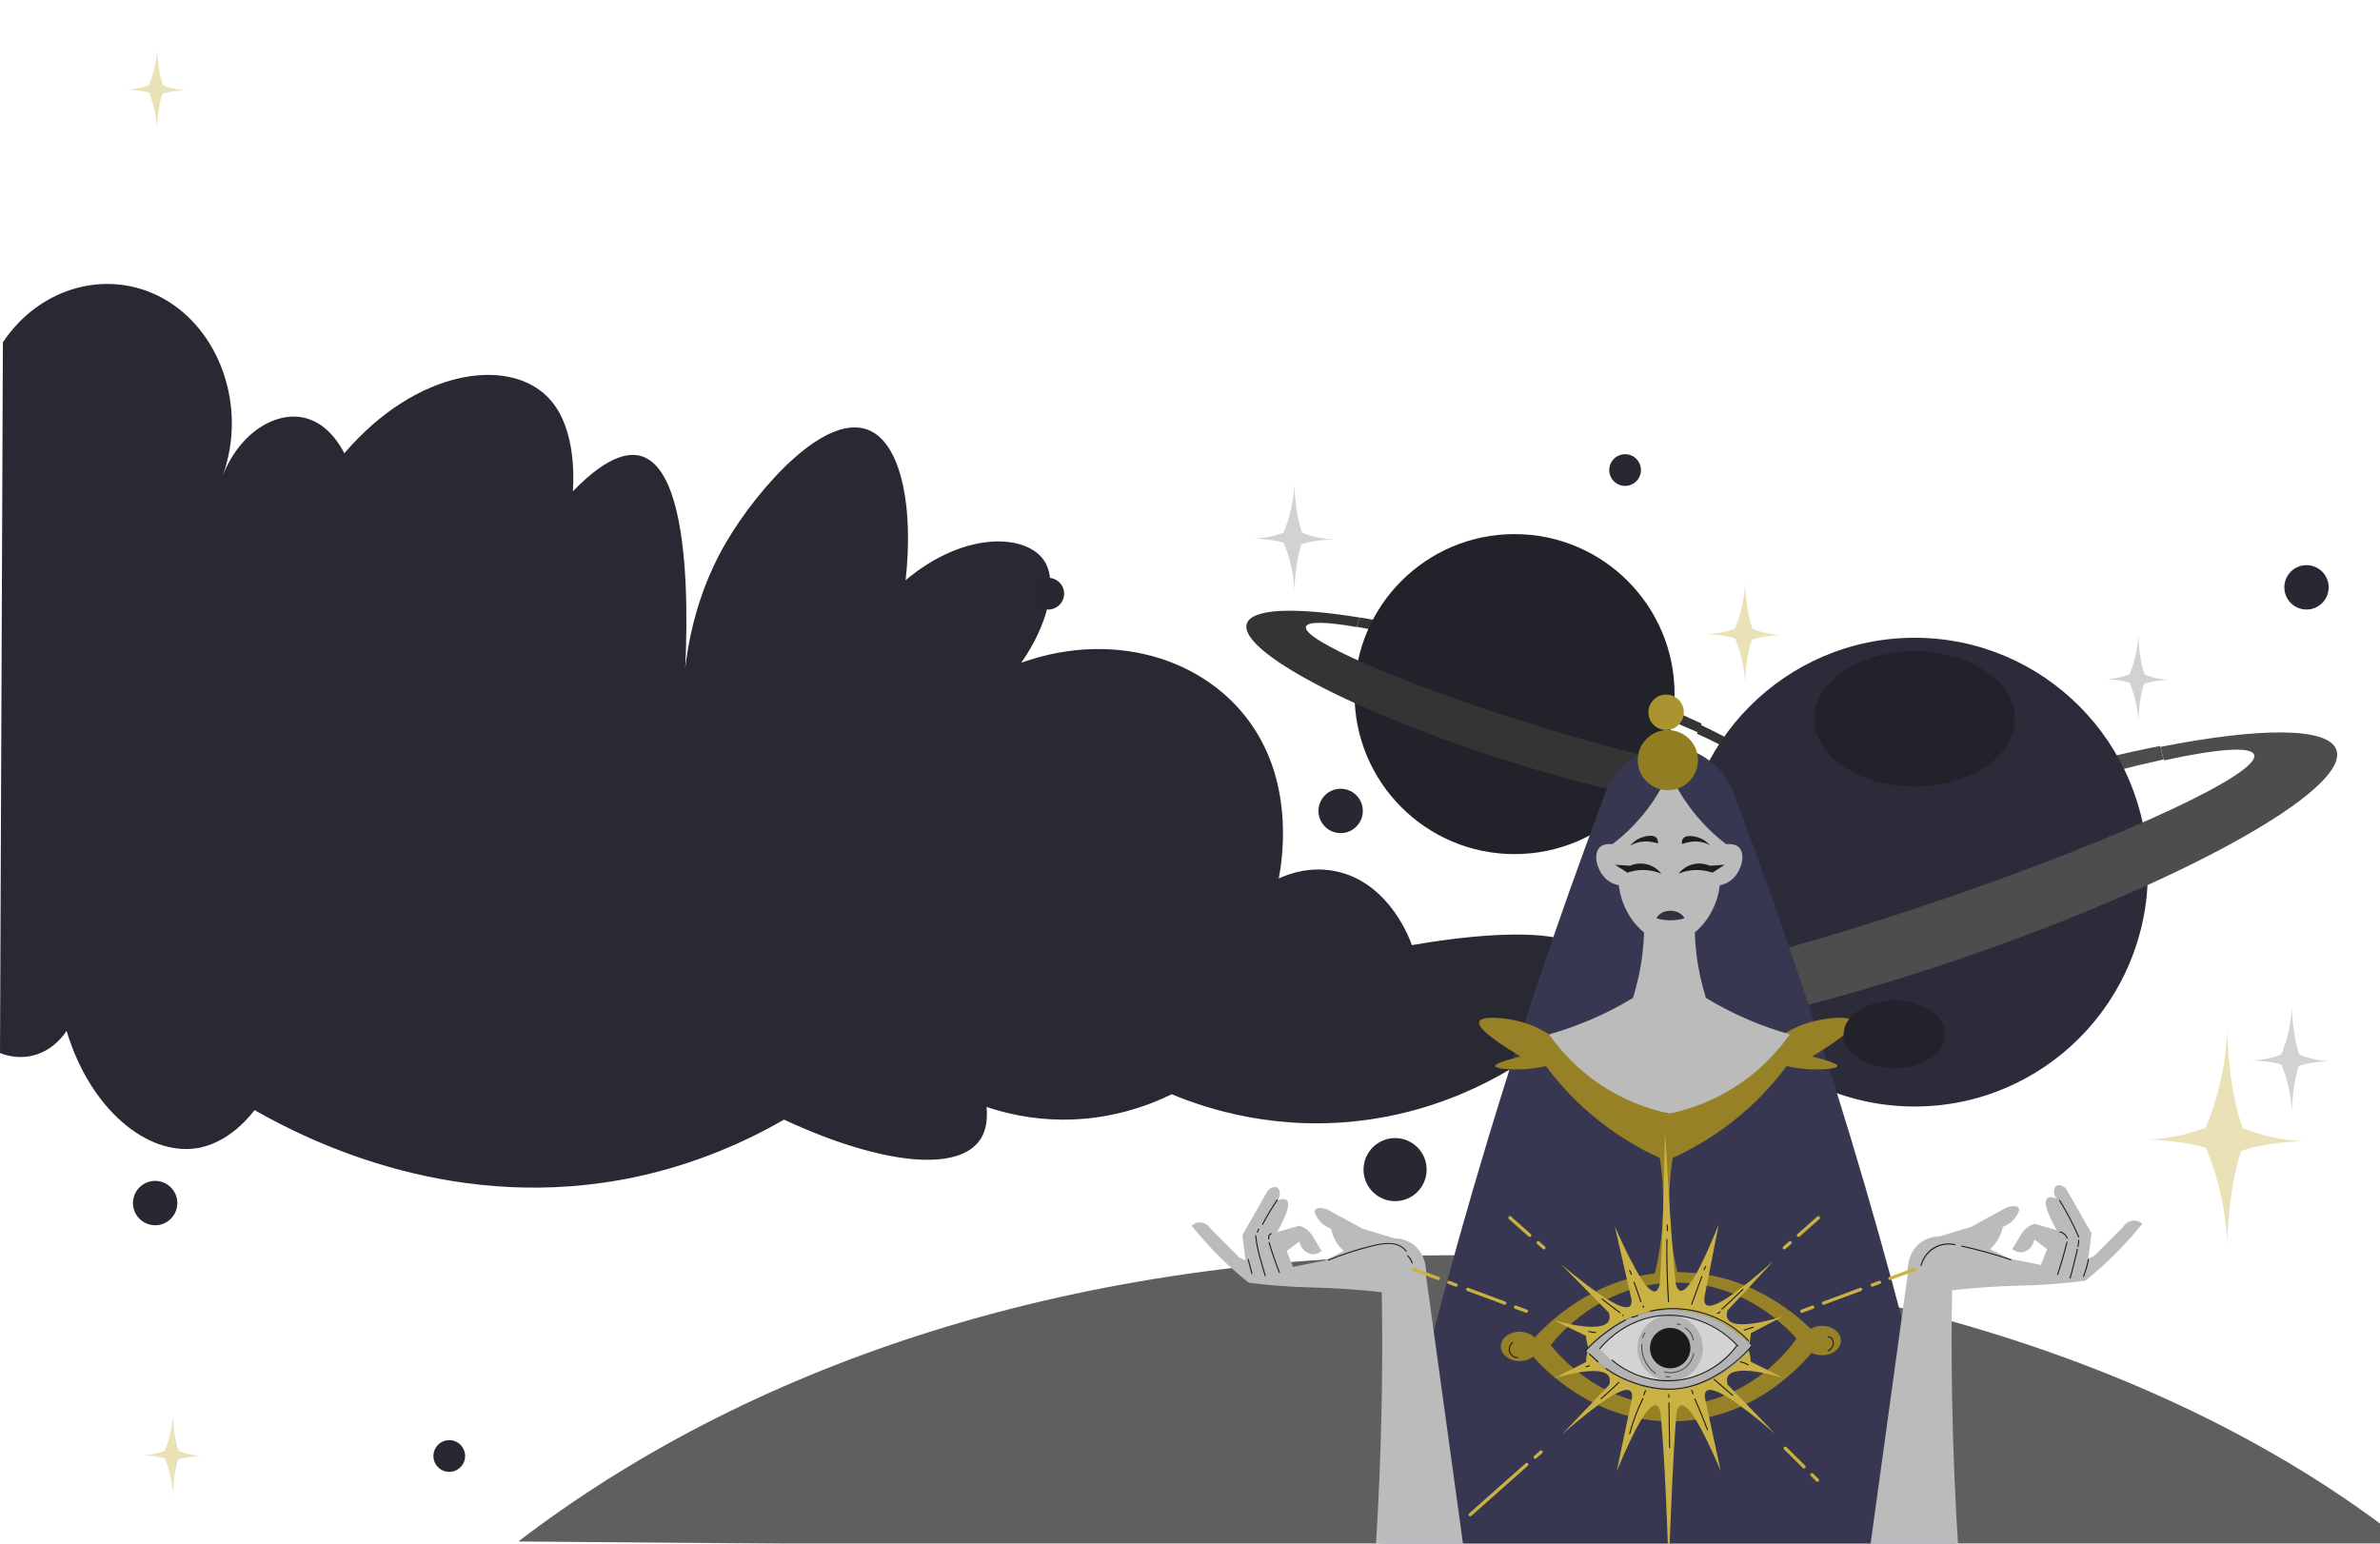 <svg width="1056" height="685" viewBox="0 0 1056 685" fill="none" xmlns="http://www.w3.org/2000/svg">
<g clip-path="url(#clip0_4005_6464)">
<mask id="mask0_4005_6464" style="mask-type:luminance" maskUnits="userSpaceOnUse" x="-118" y="0" width="1204" height="700">
<path d="M1086 0H-118V700H1086V0Z" fill="white"/>
</mask>
<g mask="url(#mask0_4005_6464)">
<path d="M681.218 298.604C710.322 307.734 736.052 317.255 753.417 325C753.964 323.716 754.487 322.409 755 321.091C735.314 311.833 710.102 302.088 682.164 293.327C652.897 284.146 625.449 277.546 603.442 274C602.912 275.346 602.439 276.725 602 278.143C620.791 281.371 649.5 288.653 681.218 298.604Z" fill="#343435"/>
<path d="M672 379C711.212 379 743 347.212 743 308C743 268.788 711.212 237 672 237C632.788 237 601 268.788 601 308C601 347.212 632.788 379 672 379Z" fill="#22222B"/>
<path d="M796.801 354.219C799.036 347.125 782.297 334.873 754.538 321.64C754.032 322.971 753.51 324.286 752.959 325.59C768.013 332.396 776.765 337.853 775.928 340.522C774.125 346.256 728.677 336.916 674.421 319.67C620.166 302.424 577.645 283.795 579.453 278.061C580.206 275.668 588.553 275.905 601.961 278.236C602.399 276.803 602.871 275.409 603.399 274.049C574.763 269.365 555.356 269.929 553.199 276.78C549.385 288.885 600.826 316.036 668.097 337.419C735.367 358.801 792.992 366.324 796.801 354.219Z" fill="#343435"/>
<path d="M851.986 368.432C894.197 353.973 932.788 342.903 960 337.002C959.519 334.999 958.987 332.996 958.434 331C927.178 337.124 889.003 347.476 848.48 361.361C806.024 375.905 767.986 391.922 739 406.833C739.56 408.894 740.207 410.932 740.932 413C765.853 400.501 805.988 384.197 851.986 368.439V368.432Z" fill="#4D4D4D"/>
<path d="M849.5 491C906.662 491 953 444.438 953 387C953 329.562 906.662 283 849.5 283C792.339 283 746 329.562 746 387C746 444.438 792.339 491 849.5 491Z" fill="#2B2B3A"/>
<path d="M1036.66 332.798C1033.14 322.537 1002.79 322.745 958.58 331.412C959.133 333.416 959.664 335.42 960.146 337.416C983.802 332.281 998.845 331.061 1000.17 334.917C1003.01 343.211 941.346 371.857 862.431 398.894C783.517 425.931 717.239 441.126 714.394 432.832C713.209 429.37 723.252 422.376 741.075 413.428C740.349 411.367 739.703 409.321 739.143 407.26C701.327 426.713 678.935 444.278 682.34 454.196C688.346 471.718 772.533 458.741 870.377 425.22C968.22 391.698 1042.67 350.32 1036.66 332.798Z" fill="#4D4D4D"/>
<path d="M1.29 151.872C17.726 127.236 47.857 119.146 71.893 132.159C97.582 146.069 109.802 180.574 98.849 211.004C106.449 191.722 122.893 181.887 136.078 185.657C145.833 188.452 151.147 197.941 152.769 201.143C184.63 163.952 224.886 158.454 242.628 175.796C254.901 187.8 254.747 209.132 254.183 218.035C271.113 200.44 280.614 201.05 284.993 202.549C311.895 211.732 303.36 308.207 302.966 312.375C303.267 296.745 305.917 268.382 322.222 240.57C336.07 216.951 366.873 181.607 386.406 191.29C400.294 198.178 405.322 226.244 401.808 257.462C428.254 235.241 455.766 236.944 463.428 249.016C469.538 258.64 464.718 277.531 453.156 294.068C495.992 278.768 539.222 293.433 558.416 326.455C573.261 351.98 569.121 380.538 567.398 389.814C571.616 387.857 581.958 383.833 594.355 387.002C616.954 392.762 625.682 417.144 626.447 419.389C645.038 416.178 700.534 407.757 707.323 426.428C709.022 431.113 708.837 440.712 690.632 460.222C677.571 470.701 648.707 490.931 607.192 496.828C566.827 502.563 534.997 491.846 519.897 485.56C509.949 490.415 492.864 496.997 471.113 496.828C457.466 496.717 446.057 493.99 437.739 491.194C438.372 498.005 436.99 502.368 435.175 505.274C425.62 520.523 390.747 516.77 347.88 496.828C330.772 506.655 308.805 516.507 282.413 522.175C203.638 539.084 138.696 507.265 112.968 492.609C102.124 506.443 91.164 508.908 87.294 509.501C65.444 512.89 40.094 492.456 29.528 457.409C28.153 459.527 24.508 464.525 17.973 467.262C9.454 470.828 1.962 468.058 0 467.262C0.425 362.129 0.857 257.005 1.282 151.872H1.29Z" fill="#292933"/>
<path d="M1074.99 691C976.283 608.691 820.614 557 645.483 557C470.352 557 329.088 608.123 230 684.012L1075 690.992L1074.99 691Z" fill="#605E5E"/>
<path d="M827.988 527.915C809.898 465.838 790.345 408.094 770.334 354.879C769.556 352.128 766.933 344.214 759.081 338.001C751.576 332.059 743.691 331.162 740.797 330.967C740.789 333.744 740.772 336.528 740.763 339.305C740.755 336.528 740.738 333.744 740.729 330.967C737.836 331.162 729.95 332.059 722.445 338.001C714.593 344.214 711.971 352.128 711.192 354.879C691.182 408.094 671.628 465.838 653.539 527.915C637.218 583.924 623.807 637.562 612.757 688.289H868.761C857.711 637.562 844.301 583.932 827.979 527.915H827.988Z" fill="#373751"/>
<path d="M822.294 453.353C821.211 450.56 810.804 451.55 804.01 453.353C798.392 454.843 794.11 457.204 791.352 458.982C774.007 470.705 756.662 482.428 739.325 494.151C721.98 482.428 704.635 470.705 687.299 458.982C684.54 457.204 680.268 454.851 674.641 453.353C667.847 451.55 657.44 450.56 656.357 453.353C655.68 455.097 658.387 459.024 674.641 468.826C664.894 471.213 663.32 472.415 663.388 473.049C663.54 474.353 670.901 474.717 676.046 474.455C680.2 474.243 683.601 473.591 685.886 473.049C690.573 479.347 697.003 486.804 705.574 494.151C716.887 503.851 727.996 509.988 736.508 513.848C737.515 520.577 738.192 528.652 737.912 537.759C737.557 549.44 735.721 559.453 733.69 567.3H744.943C742.913 559.453 741.085 549.44 740.721 537.759C740.442 528.652 741.128 520.577 742.126 513.848C750.638 509.988 761.747 503.851 773.059 494.151C781.63 486.804 788.061 479.347 792.748 473.049C795.033 473.591 798.434 474.243 802.588 474.455C807.724 474.717 815.094 474.345 815.246 473.049C815.322 472.423 813.74 471.221 803.993 468.826C820.238 459.024 822.954 455.097 822.277 453.353H822.294Z" fill="#968127"/>
<path d="M774.481 451.948C767.763 449.002 761.899 445.837 756.899 442.807C755.148 437.186 753.574 430.576 752.677 423.11C752.296 419.902 752.076 416.846 751.975 413.969C748.226 413.503 744.478 413.029 740.722 412.563C736.973 413.029 733.225 413.503 729.468 413.969C729.367 416.855 729.147 419.911 728.766 423.11C727.878 430.576 726.304 437.186 724.544 442.807C719.552 445.845 713.689 449.002 706.962 451.948C699.83 455.071 693.171 457.331 687.273 458.982C691.614 465.144 699.626 474.852 712.589 482.894C723.529 489.682 733.817 492.704 740.713 494.151C747.609 492.712 757.897 489.69 768.837 482.894C781.791 474.852 789.812 465.135 794.153 458.982C788.255 457.331 781.597 455.071 774.464 451.948H774.481Z" fill="#BBBBBB"/>
<path d="M771.511 375.981C771.071 375.549 769.514 374.22 765.884 374.576C761.442 371.198 755.79 366.179 750.418 359.103C745.823 353.051 742.777 347.261 740.738 342.589C740.738 342.462 740.738 342.343 740.738 342.216C740.713 342.276 740.687 342.335 740.662 342.394C740.637 342.335 740.603 342.276 740.586 342.216C740.586 342.343 740.586 342.47 740.586 342.589C738.547 347.261 735.501 353.051 730.906 359.094C725.534 366.17 719.882 371.198 715.44 374.567C711.818 374.212 710.253 375.549 709.813 375.972C706.7 378.994 708.527 386.316 712.622 390.04C714.661 391.894 716.946 392.571 718.249 392.85C718.646 396.041 719.662 400.68 722.471 405.513C726.828 413.012 732.548 416.423 736.66 418.133C739.274 419.225 742.244 419.225 744.85 418.116C748.911 416.398 754.53 412.987 758.87 405.513C761.679 400.68 762.694 396.041 763.092 392.85C764.395 392.571 766.68 391.885 768.719 390.04C772.814 386.316 774.641 378.994 771.528 375.972L771.511 375.981Z" fill="#BBBBBB"/>
<path d="M868.94 687.925C867.501 665.85 866.52 642.852 866.131 618.991C865.868 603.129 865.885 587.648 866.131 572.565C872.739 571.811 878.095 571.396 881.597 571.159C893.857 570.33 899.332 570.643 911.126 569.754C917.269 569.289 922.21 568.722 925.188 568.349C929.622 564.803 934.385 560.613 939.251 555.687C943.566 551.319 947.289 547.045 950.504 543.024C950.25 542.795 948.634 541.374 946.282 541.619C943.532 541.898 942.187 544.209 942.06 544.429C937.838 548.653 933.624 552.868 929.402 557.092C928.463 557.557 927.524 558.031 926.593 558.497C927.058 554.747 927.532 550.997 927.997 547.239C924.249 540.671 920.501 534.111 916.744 527.543C915.416 526.028 913.555 525.537 912.522 526.138C911.27 526.874 910.737 529.54 912.522 531.766C910.458 531.064 909.053 531.064 908.3 531.766C906.71 533.265 908.114 537.954 912.522 545.834C909.239 544.895 905.957 543.955 902.682 543.024C901.921 543.278 900.922 543.701 899.873 544.429C898.486 545.394 897.589 546.486 897.064 547.239C895.66 549.584 894.255 551.928 892.842 554.273C893.324 554.662 894.94 555.864 897.064 555.678C899.695 555.45 902.039 553.19 902.691 550.049C904.569 551.454 906.439 552.86 908.317 554.273C907.378 556.618 906.439 558.962 905.508 561.307C900.821 560.367 896.133 559.428 891.446 558.497C888.637 557.092 885.819 555.687 883.01 554.273C884.22 553.181 885.938 551.353 887.232 548.644C887.985 547.07 888.4 545.606 888.637 544.421C890.101 543.862 892.504 542.677 894.263 540.197C894.864 539.35 896.421 537.15 895.668 535.973C895.008 534.941 892.698 534.881 890.041 535.973C884.889 538.783 879.727 541.602 874.575 544.412C869.887 545.817 865.2 547.222 860.513 548.636C858.956 548.661 855.377 548.958 852.077 551.446C845.63 556.321 846.391 564.955 846.45 565.514C840.824 606.312 835.197 647.11 829.579 687.899C842.702 687.899 855.825 687.899 868.957 687.899L868.94 687.925Z" fill="#BBBBBB"/>
<path d="M808.452 588.334C806.556 588.334 804.822 588.833 803.417 589.662C794.263 580.733 773.305 564.185 743.141 564.498C710.972 564.837 689.541 584.135 680.936 593.556C679.413 591.973 676.993 590.941 674.26 590.941C669.649 590.941 665.909 593.861 665.909 597.458C665.909 601.055 669.649 603.976 674.26 603.976C676.604 603.976 678.728 603.214 680.242 602.003C688.382 611.094 710.736 631.916 744.241 630.672C775.191 629.521 795.346 610.299 803.823 600.285C805.152 600.971 806.734 601.377 808.452 601.377C813.063 601.377 816.803 598.457 816.803 594.86C816.803 591.262 813.063 588.342 808.452 588.342V588.334ZM743.97 623.655C710.338 624.891 690.201 599.659 688.069 596.883C690.666 593.548 710.084 569.492 743.057 569.153C774.735 568.823 794.22 590.644 797.131 594.013C795.007 597.077 776.774 622.445 743.979 623.655H743.97Z" fill="#968127"/>
<path d="M740.746 581.19C759.792 581.004 772.297 592.176 776.181 596.163C776.257 595.892 776.325 595.621 776.392 595.325C776.697 593.929 776.807 592.659 776.824 591.584C781.647 589.07 786.478 586.548 791.301 584.034C789.947 584.482 769.911 591.025 766.595 585.295C766.155 584.533 765.909 583.382 766.408 581.588C773.253 574.215 780.107 566.851 786.952 559.479C769.767 574.757 759.775 581.257 756.983 578.972C756.331 578.439 756.069 577.415 756.204 575.916C758.337 565.074 760.469 554.222 762.593 543.38C754.352 563.719 748.657 573.504 745.518 572.742C744.655 572.531 743.987 571.532 743.505 569.746C743.081 565.573 742.557 560.114 742.066 553.715C740.653 535.355 739.172 508.176 738.885 503.961C738.851 503.005 738.817 502.582 738.783 502.582C738.572 502.582 738.369 531.42 737.328 553.892C737.032 560.3 736.685 565.776 736.38 569.958C735.957 571.76 735.314 572.776 734.46 573.013C731.338 573.868 725.347 564.261 716.488 544.184C718.951 554.959 721.413 565.734 723.867 576.509C724.053 578.007 723.824 579.031 723.181 579.59C720.465 581.96 710.278 575.773 692.637 561.028C699.71 568.18 706.775 575.341 713.849 582.493C714.399 584.271 714.187 585.43 713.773 586.201C710.634 592.033 690.412 586.107 689.041 585.693C693.94 588.063 698.839 590.433 703.738 592.794C703.78 593.869 703.932 595.13 704.279 596.519C704.398 597.001 704.542 597.441 704.685 597.864C708.527 593.565 721.041 581.367 740.729 581.164L740.746 581.19Z" fill="#C9B243"/>
<path d="M787.503 636.123C780.514 628.886 773.534 621.649 766.545 614.412C766.02 612.626 766.24 611.475 766.663 610.705C769.87 604.915 790.024 611.069 791.386 611.501C786.513 609.071 781.639 606.651 776.774 604.221C776.74 603.146 776.613 601.885 776.275 600.489C776.148 599.972 776.004 599.498 775.86 599.05C771.892 603.84 760.191 615.8 741.373 616.461C720.754 617.189 707.656 603.781 704.356 599.972C704.297 600.192 704.238 600.404 704.179 600.641C703.857 602.037 703.73 603.299 703.705 604.374C698.848 606.837 694 609.291 689.144 611.755C690.506 611.314 710.609 605.017 713.858 610.781C714.29 611.551 714.518 612.703 714.002 614.488C707.072 621.776 700.134 629.064 693.205 636.352C710.567 621.268 720.635 614.895 723.394 617.214C724.045 617.756 724.291 618.78 724.13 620.278C721.871 631.096 719.62 641.913 717.361 652.739C725.839 632.501 731.643 622.775 734.782 623.579C735.637 623.799 736.297 624.807 736.754 626.601C737.134 630.782 737.583 636.242 738.006 642.649C739.47 665.105 740.223 693.926 740.434 693.926C740.468 693.926 740.493 693.503 740.51 692.547C740.722 688.331 741.686 661.127 742.752 642.742C743.125 636.335 743.539 630.867 743.886 626.686C744.335 624.891 744.986 623.875 745.841 623.655C748.971 622.834 754.852 632.518 763.473 652.688C761.138 641.888 758.803 631.079 756.468 620.278C756.298 618.78 756.544 617.756 757.187 617.206C759.937 614.869 770.039 621.175 787.511 636.123H787.503Z" fill="#C9B243"/>
<path d="M703.646 599.134C705.397 596.976 718.503 581.418 740.747 581.198C762.119 580.987 775.268 595.097 777.231 597.28C775.792 599.261 763.49 615.673 741.365 616.461C718.672 617.265 705.084 600.937 703.646 599.143V599.134Z" fill="#B3B3B3"/>
<path opacity="0.63" d="M709.83 598.448C711.285 596.671 722.192 583.856 740.696 583.67C758.481 583.492 769.412 595.122 771.045 596.916C769.852 598.55 759.615 612.068 741.212 612.711C722.335 613.371 711.032 599.921 709.83 598.44V598.448Z" fill="#E6E6E6"/>
<path d="M741.051 612.736C749.074 612.736 755.578 606.229 755.578 598.203C755.578 590.176 749.074 583.67 741.051 583.67C733.028 583.67 726.523 590.176 726.523 598.203C726.523 606.229 733.028 612.736 741.051 612.736Z" fill="#B3B3B3"/>
<path d="M741.052 607.175C746.005 607.175 750.02 603.158 750.02 598.203C750.02 593.248 746.005 589.231 741.052 589.231C736.098 589.231 732.083 593.248 732.083 598.203C732.083 603.158 736.098 607.175 741.052 607.175Z" fill="#1A1A1A"/>
<path d="M838.59 567.291C842.245 565.937 845.909 564.583 849.581 563.254" stroke="#C9B243" stroke-width="1.46" stroke-miterlimit="10" stroke-linecap="round"/>
<path d="M830.712 570.22C831.778 569.822 832.844 569.424 833.91 569.027" stroke="#C9B243" stroke-width="1.46" stroke-miterlimit="10" stroke-linecap="round"/>
<path d="M809.095 578.253C814.577 576.238 820.043 574.198 825.518 572.158" stroke="#C9B243" stroke-width="1.46" stroke-miterlimit="10" stroke-linecap="round"/>
<path d="M799.491 581.816C801.09 581.224 802.69 580.631 804.289 580.039" stroke="#C9B243" stroke-width="1.46" stroke-miterlimit="10" stroke-linecap="round"/>
<path d="M800.431 650.877C797.664 648.126 794.889 645.383 792.105 642.649" stroke="#C9B243" stroke-width="1.46" stroke-miterlimit="10" stroke-linecap="round"/>
<path d="M806.379 656.802C805.575 655.998 804.763 655.194 803.959 654.389" stroke="#C9B243" stroke-width="1.46" stroke-miterlimit="10" stroke-linecap="round"/>
<path d="M798.011 548.145C800.938 545.563 803.866 542.982 806.776 540.383" stroke="#C9B243" stroke-width="1.46" stroke-miterlimit="10" stroke-linecap="round"/>
<path d="M791.699 553.689C792.554 552.936 793.408 552.183 794.271 551.438" stroke="#C9B243" stroke-width="1.46" stroke-miterlimit="10" stroke-linecap="round"/>
<path d="M678.736 548.145C675.809 545.563 672.881 542.982 669.971 540.383" stroke="#C9B243" stroke-width="1.46" stroke-miterlimit="10" stroke-linecap="round"/>
<path d="M685.048 553.689C684.193 552.936 683.339 552.183 682.476 551.438" stroke="#C9B243" stroke-width="1.46" stroke-miterlimit="10" stroke-linecap="round"/>
<path d="M677.417 649.853C674.481 652.417 655.24 669.541 652.321 672.122" stroke="#C9B243" stroke-width="1.46" stroke-miterlimit="10" stroke-linecap="round"/>
<path d="M683.753 644.334C682.89 645.079 682.036 645.832 681.173 646.577" stroke="#C9B243" stroke-width="1.46" stroke-miterlimit="10" stroke-linecap="round"/>
<path d="M703.603 599.549C708.781 594.081 714.788 589.468 721.405 585.879C721.667 585.735 721.43 585.337 721.168 585.481C714.517 589.087 708.476 593.734 703.273 599.227C703.07 599.447 703.391 599.769 703.603 599.557V599.549Z" fill="#1A1A1A"/>
<path d="M723.977 584.745C724.941 584.635 725.872 584.381 726.76 583.983C726.879 583.932 726.904 583.763 726.845 583.67C726.777 583.551 726.642 583.534 726.532 583.585C725.728 583.941 724.857 584.178 723.985 584.288C723.858 584.305 723.757 584.381 723.757 584.516C723.757 584.626 723.867 584.762 723.985 584.745H723.977Z" fill="#1A1A1A"/>
<path d="M732.158 582.07C744.181 579.251 757.161 581.689 767.517 588.367C770.487 590.28 773.203 592.549 775.631 595.113C775.834 595.334 776.164 595.004 775.961 594.783C767.356 585.693 754.978 580.513 742.481 580.445C738.969 580.428 735.458 580.826 732.04 581.63C731.752 581.698 731.871 582.146 732.167 582.078L732.158 582.07Z" fill="#1A1A1A"/>
<path d="M777.239 597.602C777.535 597.602 777.535 597.137 777.239 597.137C776.943 597.137 776.943 597.602 777.239 597.602Z" fill="#1A1A1A"/>
<path d="M729.722 591.313C729.18 591.923 728.8 592.651 728.613 593.438C728.546 593.726 728.994 593.853 729.062 593.565C729.231 592.854 729.561 592.194 730.052 591.643C730.136 591.55 730.145 591.406 730.052 591.313C729.967 591.229 729.806 591.22 729.722 591.313Z" fill="#4D4D4D"/>
<path d="M728.224 596.553C727.869 601.623 730.263 606.667 734.392 609.63C734.638 609.808 734.866 609.401 734.629 609.232C730.636 606.363 728.351 601.462 728.69 596.561C728.706 596.265 728.25 596.265 728.224 596.561V596.553Z" fill="#4D4D4D"/>
<path d="M739.232 611.221H740.857C740.984 611.221 741.085 611.111 741.085 610.993C741.085 610.874 740.975 610.764 740.857 610.764H739.232C739.105 610.764 739.004 610.874 739.004 610.993C739.004 611.111 739.114 611.221 739.232 611.221Z" fill="#4D4D4D"/>
<path d="M738.547 609.021C741.474 609.74 744.664 609.232 747.177 607.531C749.521 605.948 751.145 603.451 751.704 600.692C751.763 600.404 751.315 600.277 751.255 600.565C750.722 603.206 749.182 605.609 746.94 607.133C744.529 608.767 741.483 609.266 738.665 608.572C738.378 608.504 738.251 608.944 738.538 609.021H738.547Z" fill="#4D4D4D"/>
<path d="M744.173 587.843C744.283 587.817 744.351 587.809 744.478 587.809C744.596 587.809 744.706 587.809 744.825 587.826C744.791 587.826 744.85 587.826 744.859 587.826C744.893 587.826 744.926 587.834 744.96 587.843C745.019 587.851 745.07 587.868 745.129 587.885C745.189 587.902 745.239 587.919 745.29 587.936C745.349 587.961 745.358 587.961 745.417 587.987C745.527 588.037 745.671 588.02 745.73 587.902C745.781 587.8 745.764 587.64 745.646 587.589C745.146 587.352 744.588 587.276 744.038 587.386C743.919 587.411 743.843 587.555 743.877 587.673C743.92 587.8 744.038 587.86 744.165 587.834L744.173 587.843Z" fill="#4D4D4D"/>
<path d="M747.609 589.502C749.47 590.602 750.773 592.566 751.044 594.716C751.078 595.012 751.543 595.012 751.509 594.716C751.222 592.397 749.859 590.297 747.846 589.104C747.592 588.952 747.355 589.349 747.609 589.502Z" fill="#4D4D4D"/>
<path d="M715.16 603.739C721.515 609.156 729.578 612.389 737.904 612.889C746.136 613.388 754.377 611.044 761.214 606.456C764.953 603.95 768.219 600.81 770.876 597.179C771.054 596.934 770.648 596.705 770.478 596.942C765.774 603.383 759.022 608.233 751.441 610.697C743.86 613.16 735.365 613.016 727.717 610.383C723.249 608.843 719.095 606.473 715.499 603.409C715.27 603.214 714.94 603.544 715.169 603.739H715.16Z" fill="#1A1A1A"/>
<path d="M704.982 600.92C706.302 602.114 707.622 603.299 708.941 604.492C709.161 604.695 709.491 604.365 709.271 604.162C707.952 602.968 706.632 601.784 705.312 600.59C705.092 600.387 704.762 600.717 704.982 600.92Z" fill="#1A1A1A"/>
<path d="M712.512 607.497C715.973 609.994 719.62 611.865 723.605 613.346C729.773 615.64 736.457 617.079 743.065 616.588C753.734 615.809 763.532 610.273 771.452 603.349C773.542 601.521 775.598 599.574 777.383 597.433C777.569 597.204 777.248 596.874 777.053 597.103C772.746 602.258 767.213 606.651 761.451 610.028C756.56 612.889 751.196 615.022 745.57 615.851C738.843 616.833 731.99 615.699 725.593 613.557C720.965 612 716.709 609.952 712.741 607.091C712.496 606.913 712.267 607.319 712.504 607.488L712.512 607.497Z" fill="#1A1A1A"/>
<path d="M709.974 598.626C715.211 592.397 722.276 587.606 730.111 585.329C739.367 582.637 749.351 583.763 758.015 587.902C762.872 590.221 767.229 593.48 770.876 597.441C771.079 597.661 771.409 597.331 771.206 597.111C764.132 589.426 754.368 584.542 743.961 583.551C735.382 582.739 726.743 585.041 719.501 589.671C715.812 592.033 712.47 594.953 709.652 598.305C709.458 598.533 709.787 598.863 709.982 598.635L709.974 598.626Z" fill="#1A1A1A"/>
<path d="M739.461 543.625C739.622 544.446 739.664 545.292 739.588 546.13C739.58 546.257 739.706 546.359 739.816 546.359C739.952 546.359 740.036 546.249 740.045 546.13C740.13 545.25 740.079 544.37 739.901 543.506C739.842 543.21 739.393 543.337 739.453 543.633L739.461 543.625Z" fill="#1A1A1A"/>
<path d="M739.376 549.973C739.249 559.208 739.486 568.451 740.087 577.669C740.104 577.965 740.569 577.965 740.552 577.669C739.96 568.451 739.723 559.208 739.841 549.973C739.841 549.677 739.384 549.677 739.376 549.973Z" fill="#1A1A1A"/>
<path d="M756.602 561.866C756.34 562.348 756.069 562.831 755.807 563.313C755.748 563.423 755.782 563.567 755.892 563.627C756.002 563.686 756.146 563.66 756.205 563.542C756.467 563.059 756.738 562.577 757 562.094C757.059 561.984 757.026 561.84 756.916 561.781C756.806 561.722 756.662 561.747 756.602 561.866Z" fill="#1A1A1A"/>
<path d="M754.893 566.377C753.379 570.5 751.856 574.613 750.341 578.735C750.239 579.015 750.688 579.133 750.789 578.862C752.304 574.74 753.827 570.626 755.342 566.504C755.443 566.225 754.995 566.107 754.893 566.377Z" fill="#1A1A1A"/>
<path d="M761.992 582.908C762.576 583.077 763.278 582.663 763.371 582.045C763.388 581.926 763.338 581.791 763.211 581.757C763.101 581.732 762.948 581.791 762.923 581.918C762.923 581.943 762.915 581.977 762.906 582.002C762.906 582.028 762.872 582.062 762.881 582.087C762.898 582.053 762.898 582.045 762.889 582.062C762.889 582.062 762.889 582.079 762.881 582.079C762.881 582.096 762.864 582.104 762.864 582.121C762.847 582.146 762.838 582.172 762.822 582.197C762.822 582.197 762.813 582.223 762.83 582.197C762.83 582.197 762.805 582.223 762.805 582.231C762.788 582.248 762.771 582.273 762.745 582.29C762.737 582.299 762.72 582.307 762.712 582.316C762.703 582.324 762.669 582.341 762.695 582.333C762.728 582.324 762.695 582.333 762.678 582.341C762.669 582.341 762.652 582.358 762.644 582.366C762.618 582.383 762.602 582.392 762.576 582.409C762.559 582.409 762.551 582.426 762.534 582.426C762.525 582.426 762.517 582.426 762.508 582.434H762.534C762.534 582.434 762.466 582.443 762.449 582.451C762.424 582.451 762.39 582.468 762.365 582.468C762.339 582.468 762.322 582.468 762.365 582.468C762.348 582.468 762.339 582.468 762.322 582.468C762.297 582.468 762.263 582.468 762.238 582.468C762.221 582.468 762.212 582.468 762.195 582.468C762.153 582.468 762.238 582.476 762.204 582.468C762.17 582.468 762.145 582.46 762.111 582.451C761.992 582.417 761.857 582.493 761.823 582.612C761.789 582.73 761.857 582.866 761.984 582.9L761.992 582.908Z" fill="#1A1A1A"/>
<path d="M764.193 581.08C767.306 578.159 770.411 575.239 773.525 572.319C773.745 572.116 773.415 571.786 773.195 571.989C770.081 574.909 766.976 577.829 763.863 580.75C763.643 580.953 763.973 581.283 764.193 581.08Z" fill="#1A1A1A"/>
<path d="M722.809 563.863C723.199 564.371 723.469 564.938 723.605 565.556C723.63 565.675 723.774 565.751 723.892 565.717C724.019 565.683 724.078 565.556 724.053 565.429C723.909 564.778 723.622 564.151 723.215 563.618C723.139 563.516 723.012 563.466 722.902 563.533C722.801 563.593 722.742 563.753 722.818 563.846L722.809 563.863Z" fill="#1A1A1A"/>
<path d="M724.849 569.094C725.898 571.964 726.913 574.842 727.886 577.737C727.979 578.016 728.428 577.897 728.335 577.61C727.362 574.715 726.346 571.828 725.297 568.967C725.196 568.688 724.747 568.807 724.849 569.094Z" fill="#1A1A1A"/>
<path d="M728.944 579.819C728.944 579.819 728.969 579.819 728.977 579.819H728.918C728.918 579.819 728.969 579.818 728.994 579.835L728.935 579.81C728.935 579.81 728.986 579.835 729.003 579.852L728.952 579.819C728.952 579.819 729.003 579.861 729.02 579.886L728.986 579.835C728.986 579.835 729.02 579.886 729.037 579.92L729.011 579.861C729.011 579.861 729.037 579.92 729.037 579.954V579.895C729.037 579.895 729.037 579.945 729.037 579.979V579.92C729.037 579.92 729.037 579.971 729.028 579.996L729.054 579.937C729.054 579.937 729.028 579.996 729.028 580.03C729.028 580.064 729.028 580.089 729.028 580.123C729.045 580.174 729.087 580.233 729.138 580.259C729.189 580.284 729.257 580.301 729.316 580.284C729.367 580.267 729.434 580.233 729.451 580.174C729.468 580.132 729.494 580.089 729.494 580.039C729.494 579.988 729.511 579.945 729.494 579.895C729.485 579.802 729.46 579.708 729.4 579.624C729.299 579.463 729.121 579.353 728.927 579.344C728.867 579.344 728.808 579.37 728.766 579.412C728.724 579.455 728.698 579.522 728.698 579.573C728.698 579.7 728.8 579.802 728.927 579.802L728.944 579.819Z" fill="#1A1A1A"/>
<path d="M710.685 576.568C713.265 578.667 715.905 580.699 718.596 582.654C718.841 582.832 719.069 582.425 718.832 582.256C716.176 580.318 713.561 578.32 711.015 576.247C710.786 576.06 710.456 576.39 710.685 576.577V576.568Z" fill="#1A1A1A"/>
<path d="M719.814 583.755C719.865 583.805 719.924 583.865 719.975 583.915C719.991 583.941 720.017 583.958 720.051 583.966C720.076 583.983 720.11 583.992 720.144 583.983C720.178 583.983 720.203 583.983 720.237 583.966C720.262 583.958 720.288 583.941 720.313 583.915L720.347 583.865C720.347 583.865 720.381 583.788 720.381 583.746V583.687C720.381 583.687 720.338 583.611 720.313 583.585C720.262 583.535 720.203 583.475 720.152 583.425C720.135 583.399 720.11 583.382 720.076 583.374C720.051 583.357 720.017 583.348 719.983 583.357C719.949 583.357 719.924 583.357 719.89 583.374C719.865 583.382 719.839 583.399 719.814 583.425L719.78 583.475C719.78 583.475 719.746 583.551 719.746 583.594V583.653C719.746 583.653 719.788 583.729 719.814 583.755Z" fill="#1A1A1A"/>
<path d="M704.864 591.051C705.879 591.33 706.92 591.482 707.977 591.525C708.273 591.533 708.273 591.068 707.977 591.059C706.97 591.025 705.964 590.873 704.991 590.602C704.703 590.526 704.576 590.975 704.864 591.051Z" fill="#1A1A1A"/>
<path d="M773.999 590.45C775.327 590.01 776.655 589.578 777.992 589.138C778.271 589.045 778.153 588.596 777.865 588.689C776.537 589.129 775.209 589.561 773.872 590.001C773.592 590.094 773.711 590.543 773.999 590.45Z" fill="#1A1A1A"/>
<path d="M750.35 617.002C750.502 617.222 750.638 617.476 750.731 617.713C750.824 617.95 750.892 618.247 750.917 618.492C750.934 618.619 751.01 618.721 751.145 618.721C751.264 618.721 751.391 618.611 751.374 618.492C751.306 617.874 751.103 617.282 750.748 616.765C750.68 616.664 750.545 616.613 750.435 616.681C750.333 616.74 750.282 616.892 750.35 616.994V617.002Z" fill="#1A1A1A"/>
<path d="M751.78 620.786C753.701 625.357 755.647 629.911 757.398 634.549C757.5 634.828 757.948 634.71 757.847 634.422C756.095 629.784 754.149 625.23 752.229 620.659C752.119 620.388 751.662 620.507 751.78 620.786Z" fill="#1A1A1A"/>
<path d="M740.23 618.814V620.092C740.23 620.211 740.34 620.329 740.459 620.321C740.577 620.312 740.687 620.219 740.687 620.092V618.814C740.687 618.695 740.577 618.577 740.459 618.585C740.34 618.594 740.23 618.687 740.23 618.814Z" fill="#1A1A1A"/>
<path d="M740.273 622.496C740.375 629.115 740.468 635.725 740.57 642.344C740.57 642.641 741.035 642.641 741.035 642.344C740.933 635.725 740.84 629.115 740.739 622.496C740.739 622.199 740.273 622.199 740.273 622.496Z" fill="#1A1A1A"/>
<path d="M729.849 616.994C729.629 617.629 729.4 618.272 729.18 618.907C729.138 619.025 729.231 619.161 729.341 619.195C729.468 619.228 729.586 619.152 729.629 619.034C729.849 618.399 730.077 617.756 730.297 617.121C730.34 617.002 730.246 616.867 730.136 616.833C730.01 616.799 729.891 616.875 729.849 616.994Z" fill="#1A1A1A"/>
<path d="M728.774 620.473C726.287 625.458 724.307 630.672 722.86 636.056C722.784 636.343 723.232 636.47 723.309 636.183C724.739 630.842 726.702 625.653 729.172 620.71C729.308 620.447 728.901 620.21 728.774 620.473Z" fill="#1A1A1A"/>
<path d="M710.507 620.854C713.265 618.501 715.939 616.054 718.545 613.532C718.756 613.32 718.435 612.999 718.215 613.202C715.617 615.724 712.935 618.17 710.177 620.524C709.948 620.718 710.278 621.048 710.507 620.854Z" fill="#1A1A1A"/>
<path d="M760.385 612.262C763.143 614.59 765.867 616.968 768.6 619.322C768.829 619.516 769.159 619.186 768.93 618.991C766.189 616.638 763.473 614.268 760.715 611.932C760.486 611.737 760.156 612.068 760.385 612.262Z" fill="#1A1A1A"/>
<path d="M772.111 604.526C773.338 604.763 774.506 605.212 775.563 605.872C775.817 606.033 776.054 605.626 775.8 605.474C774.709 604.797 773.499 604.323 772.23 604.086C771.942 604.027 771.815 604.475 772.103 604.535L772.111 604.526Z" fill="#1A1A1A"/>
<path d="M703.722 606.71C704.255 606.566 704.796 606.414 705.329 606.27C705.617 606.194 705.498 605.745 705.202 605.821C704.669 605.965 704.128 606.117 703.595 606.261C703.307 606.338 703.425 606.786 703.722 606.71Z" fill="#1A1A1A"/>
<path d="M671.045 595.545C669.725 596.553 669.09 598.372 669.632 599.972C670.173 601.572 671.747 602.664 673.414 602.672C673.71 602.672 673.71 602.207 673.414 602.207C671.959 602.207 670.546 601.242 670.08 599.845C669.615 598.449 670.123 596.823 671.282 595.943C671.519 595.765 671.282 595.359 671.045 595.545Z" fill="#1A1A1A"/>
<path d="M811.184 593.429C812.454 593.548 813.291 594.868 813.232 596.07C813.164 597.424 812.149 598.55 811.032 599.21C810.778 599.363 811.007 599.76 811.269 599.608C812.572 598.846 813.731 597.484 813.697 595.901C813.672 594.487 812.64 593.099 811.184 592.964C810.888 592.938 810.888 593.404 811.184 593.429Z" fill="#1A1A1A"/>
<path d="M740.729 404.133C738.132 404.268 735.847 405.589 734.959 407.493C736.237 407.866 738.242 408.331 740.763 408.374C743.716 408.424 746.051 407.883 747.405 407.476C746.381 405.343 743.623 403.989 740.729 404.133Z" fill="#31313F"/>
<path d="M744.749 387.687C746.213 387.078 748.227 386.434 750.689 386.172C754.682 385.757 757.931 386.578 759.818 387.23C761.629 386.062 763.448 384.902 765.258 383.734C763.042 383.878 760.833 384.013 758.617 384.157C757.694 383.76 754.835 382.651 751.281 383.489C747.473 384.386 745.35 386.917 744.757 387.678L744.749 387.687Z" fill="#1E1E1E"/>
<path d="M746.305 374.525C746.94 374.296 747.845 374 748.945 373.78C750.079 373.551 751.813 373.213 753.996 373.501C755.925 373.746 757.516 374.389 758.7 375.024C757.541 373.772 755.485 371.994 752.532 371.342C751.382 371.088 748.065 370.36 746.762 372.113C746.187 372.891 746.212 373.882 746.305 374.525Z" fill="#1E1E1E"/>
<path d="M737.126 387.687C735.662 387.078 733.648 386.434 731.186 386.172C727.192 385.757 723.943 386.578 722.057 387.23C720.246 386.062 718.427 384.902 716.616 383.734C718.833 383.878 721.041 384.013 723.258 384.157C724.18 383.76 727.04 382.651 730.594 383.489C734.401 384.386 736.525 386.917 737.117 387.678L737.126 387.687Z" fill="#1E1E1E"/>
<path d="M735.611 374.246C734.967 374.042 734.054 373.797 732.937 373.619C731.795 373.441 730.052 373.187 727.877 373.568C725.957 373.907 724.4 374.61 723.249 375.304C724.349 373.992 726.32 372.129 729.248 371.351C730.382 371.046 733.673 370.174 735.044 371.859C735.653 372.612 735.67 373.602 735.611 374.246Z" fill="#1E1E1E"/>
<path d="M740.028 350.664C747.406 350.664 753.388 344.68 753.388 337.299C753.388 329.917 747.406 323.933 740.028 323.933C732.649 323.933 726.668 329.917 726.668 337.299C726.668 344.68 732.649 350.664 740.028 350.664Z" fill="#927D23"/>
<path d="M739.249 323.933C743.59 323.933 747.109 320.413 747.109 316.07C747.109 311.727 743.59 308.207 739.249 308.207C734.908 308.207 731.389 311.727 731.389 316.07C731.389 320.413 734.908 323.933 739.249 323.933Z" fill="#AA9330"/>
<path opacity="0.38" d="M1023.11 506.456C1018.88 506.32 1013.72 505.838 1007.99 504.568C1003.05 503.476 998.747 502.037 995.151 500.59C989.66 486.717 988.01 462.348 988.281 456C988.078 462.467 987.333 470.33 985.396 479.082C983.551 487.437 981.064 494.58 978.618 500.395C975.31 501.657 971.469 502.875 967.128 503.84C961.392 505.11 956.239 505.601 952 505.728C955.807 505.567 969.514 506.456 978.779 509.368C981.165 515.115 983.585 522.123 985.387 530.291C987.325 539.052 988.069 546.907 988.272 553.374C988.018 547.313 989.499 524.84 994.407 510.739C1003.58 507.302 1019.02 506.27 1023.1 506.439L1023.11 506.456Z" fill="#C9B243"/>
<path opacity="0.38" d="M791 281.83C788.976 281.767 786.514 281.534 783.765 280.937C781.402 280.42 779.348 279.744 777.629 279.062C775.001 272.507 774.218 260.996 774.345 258C774.247 261.058 773.891 264.77 772.965 268.903C772.079 272.854 770.894 276.225 769.727 278.971C768.145 279.567 766.311 280.142 764.235 280.596C761.492 281.199 759.03 281.426 757 281.489C758.823 281.415 765.373 281.836 769.802 283.211C770.94 285.923 772.096 289.237 772.959 293.097C773.885 297.235 774.241 300.947 774.339 304C774.218 301.135 774.926 290.522 777.272 283.859C781.655 282.234 789.039 281.745 790.988 281.83H791Z" fill="#C9B243"/>
<path opacity="0.38" d="M82.881 40.062C81.281 40.011 79.335 39.825 77.161 39.351C75.291 38.936 73.667 38.394 72.313 37.852C70.24 32.613 69.614 23.404 69.715 21C69.639 23.446 69.36 26.417 68.624 29.727C67.921 32.884 66.982 35.584 66.06 37.785C64.808 38.259 63.361 38.724 61.72 39.088C59.554 39.571 57.608 39.757 56 39.799C57.438 39.74 62.617 40.079 66.119 41.179C67.025 43.346 67.93 45.995 68.615 49.085C69.352 52.394 69.631 55.365 69.707 57.811C69.614 55.517 70.172 47.028 72.025 41.704C75.494 40.409 81.324 40.011 82.872 40.079L82.881 40.062Z" fill="#C9B243"/>
<path opacity="0.38" d="M89.881 646.062C88.281 646.011 86.335 645.825 84.161 645.351C82.291 644.936 80.667 644.394 79.313 643.852C77.24 638.613 76.614 629.404 76.715 627C76.639 629.446 76.36 632.417 75.624 635.727C74.921 638.884 73.982 641.584 73.06 643.785C71.808 644.259 70.361 644.724 68.72 645.088C66.554 645.571 64.608 645.757 63 645.799C64.438 645.74 69.617 646.079 73.119 647.179C74.025 649.346 74.93 651.995 75.615 655.085C76.352 658.394 76.631 661.365 76.707 663.811C76.614 661.518 77.172 653.028 79.025 647.704C82.494 646.409 88.324 646.011 89.872 646.079L89.881 646.062Z" fill="#C9B243"/>
<path opacity="0.35" d="M1034.13 470.927C1032.03 470.86 1029.49 470.623 1026.66 469.996C1024.21 469.455 1022.09 468.744 1020.31 468.033C1017.6 461.177 1016.79 449.14 1016.92 446C1016.82 449.2 1016.46 453.076 1015.5 457.41C1014.59 461.541 1013.36 465.07 1012.15 467.94C1010.52 468.566 1008.61 469.167 1006.47 469.641C1003.64 470.267 1001.09 470.513 999 470.572C1000.88 470.496 1007.66 470.936 1012.23 472.375C1013.41 475.21 1014.6 478.672 1015.5 482.71C1016.46 487.035 1016.83 490.92 1016.92 494.12C1016.79 491.123 1017.53 480.027 1019.95 473.052C1024.48 471.351 1032.11 470.843 1034.13 470.927Z" fill="#808080"/>
<path opacity="0.35" d="M963 301.721C961.268 301.665 959.172 301.468 956.833 300.947C954.814 300.497 953.061 299.906 951.594 299.315C949.352 293.616 948.682 283.61 948.793 281C948.71 283.66 948.409 286.882 947.62 290.485C946.866 293.918 945.853 296.852 944.854 299.237C943.506 299.758 941.935 300.258 940.167 300.652C937.828 301.172 935.725 301.376 934 301.426C935.551 301.362 941.145 301.728 944.924 302.924C945.895 305.281 946.88 308.159 947.62 311.515C948.409 315.111 948.717 318.34 948.793 321C948.689 318.509 949.296 309.285 951.294 303.487C955.038 302.073 961.331 301.651 963 301.721Z" fill="#808080"/>
<path opacity="0.35" d="M592 239.386C589.853 239.317 587.249 239.073 584.342 238.432C581.841 237.881 579.665 237.16 577.843 236.434C575.062 229.452 574.228 217.196 574.365 214C574.263 217.253 573.886 221.209 572.904 225.614C571.967 229.821 570.711 233.414 569.471 236.337C567.798 236.973 565.851 237.586 563.658 238.069C560.751 238.71 558.147 238.954 556 239.022C557.93 238.943 564.869 239.391 569.557 240.856C570.768 243.745 571.99 247.27 572.904 251.386C573.886 255.791 574.263 259.747 574.365 263C574.234 259.952 574.988 248.644 577.472 241.554C582.115 239.823 589.933 239.306 592 239.391V239.386Z" fill="#808080"/>
<path d="M594.84 369.688C600.275 369.688 604.68 365.281 604.68 359.844C604.68 354.407 600.275 350 594.84 350C589.406 350 585 354.407 585 359.844C585 365.281 589.406 369.688 594.84 369.688Z" fill="#282833"/>
<path d="M68.84 543.688C74.275 543.688 78.68 539.281 78.68 533.844C78.68 528.407 74.275 524 68.84 524C63.406 524 59 528.407 59 533.844C59 539.281 63.406 543.688 68.84 543.688Z" fill="#282833"/>
<path d="M1023.39 270.473C1028.82 270.473 1033.23 266.066 1033.23 260.629C1033.23 255.192 1028.82 250.785 1023.39 250.785C1017.95 250.785 1013.55 255.192 1013.55 260.629C1013.55 266.066 1017.95 270.473 1023.39 270.473Z" fill="#282833"/>
<path d="M721.05 215.615C724.933 215.615 728.081 212.466 728.081 208.582C728.081 204.697 724.933 201.548 721.05 201.548C717.166 201.548 714.019 204.697 714.019 208.582C714.019 212.466 717.166 215.615 721.05 215.615Z" fill="#282833"/>
<path d="M619 533C626.732 533 633 526.732 633 519C633 511.268 626.732 505 619 505C611.268 505 605 511.268 605 519C605 526.732 611.268 533 619 533Z" fill="#282833"/>
<path d="M465.113 270.473C468.996 270.473 472.144 267.324 472.144 263.439C472.144 259.554 468.996 256.405 465.113 256.405C461.23 256.405 458.082 259.554 458.082 263.439C458.082 267.324 461.23 270.473 465.113 270.473Z" fill="#282833"/>
<path d="M199.336 653.12C203.219 653.12 206.367 649.971 206.367 646.086C206.367 642.201 203.219 639.052 199.336 639.052C195.453 639.052 192.305 642.201 192.305 646.086C192.305 649.971 195.453 653.12 199.336 653.12Z" fill="#282833"/>
<path d="M849.5 349C874.077 349 894 335.569 894 319C894 302.431 874.077 289 849.5 289C824.923 289 805 302.431 805 319C805 335.569 824.923 349 849.5 349Z" fill="#22222B"/>
<path d="M840.5 474C852.926 474 863 467.284 863 459C863 450.716 852.926 444 840.5 444C828.074 444 818 450.716 818 459C818 467.284 828.074 474 840.5 474Z" fill="#22222B"/>
<path d="M610.287 688.772C611.725 666.697 612.707 643.699 613.096 619.838C613.358 603.976 613.341 588.495 613.096 573.411C606.488 572.658 601.132 572.243 597.629 572.006C585.369 571.177 579.895 571.49 568.1 570.601C561.957 570.136 557.016 569.568 554.038 569.196C549.604 565.649 544.841 561.46 539.976 556.533C535.661 552.166 531.938 547.891 528.723 543.871C528.976 543.642 530.593 542.22 532.945 542.466C535.695 542.745 537.04 545.056 537.167 545.276C541.389 549.499 545.602 553.715 549.824 557.938C550.764 558.404 551.703 558.878 552.633 559.344C552.168 555.594 551.694 551.844 551.229 548.086C554.977 541.518 558.725 534.958 562.482 528.389C563.81 526.874 565.672 526.383 566.704 526.984C567.956 527.721 568.489 530.387 566.704 532.613C568.769 531.911 570.173 531.911 570.926 532.613C572.517 534.111 571.112 538.801 566.704 546.681C569.987 545.741 573.27 544.802 576.544 543.871C577.306 544.125 578.304 544.548 579.353 545.276C580.741 546.241 581.638 547.333 582.162 548.086C583.567 550.431 584.971 552.775 586.384 555.12C585.902 555.509 584.286 556.711 582.162 556.525C579.531 556.296 577.187 554.036 576.536 550.896C574.657 552.301 572.788 553.706 570.909 555.12C571.848 557.464 572.788 559.809 573.718 562.154C578.406 561.214 583.093 560.275 587.78 559.344C590.589 557.938 593.407 556.533 596.216 555.12C595.006 554.028 593.289 552.2 591.994 549.491C591.241 547.917 590.826 546.452 590.589 545.267C589.126 544.709 586.723 543.524 584.963 541.044C584.362 540.197 582.805 537.996 583.558 536.82C584.218 535.787 586.528 535.728 589.185 536.82C594.338 539.63 599.499 542.449 604.652 545.259C609.339 546.664 614.026 548.069 618.714 549.483C620.271 549.508 623.85 549.804 627.149 552.293C633.597 557.168 632.835 565.802 632.776 566.36C638.403 607.159 644.029 647.957 649.647 688.746H610.27L610.287 688.772Z" fill="#BBBBBB"/>
<path d="M563.912 547.205C562.956 547.637 562.44 548.814 562.736 549.812C562.82 550.1 563.269 549.973 563.184 549.686C562.939 548.864 563.37 547.95 564.149 547.603C564.259 547.552 564.293 547.383 564.233 547.29C564.166 547.172 564.03 547.155 563.92 547.205H563.912Z" fill="#1A1A1A"/>
<path d="M562.846 551.362C564.182 555.865 565.714 560.308 567.423 564.676C567.533 564.947 567.981 564.828 567.871 564.549C566.154 560.181 564.631 555.738 563.294 551.235C563.209 550.947 562.761 551.074 562.846 551.362Z" fill="#1A1A1A"/>
<path d="M556.948 548.331C557.447 554.442 559.503 560.342 561.179 566.199C561.263 566.487 561.712 566.36 561.627 566.072C559.96 560.257 557.913 554.383 557.414 548.323C557.388 548.027 556.923 548.027 556.948 548.323V548.331Z" fill="#1A1A1A"/>
<path d="M558.125 546.833L558.7 545.445C558.742 545.335 558.649 545.183 558.539 545.157C558.404 545.123 558.303 545.2 558.252 545.318L557.676 546.706C557.634 546.816 557.727 546.969 557.837 546.994C557.973 547.028 558.074 546.952 558.125 546.833Z" fill="#1A1A1A"/>
<path d="M560.401 543.397C562.364 539.672 564.538 536.067 566.907 532.588C567.077 532.342 566.671 532.105 566.51 532.351C564.141 535.83 561.966 539.435 560.003 543.16C559.868 543.422 560.266 543.659 560.401 543.397Z" fill="#1A1A1A"/>
<path d="M553.59 558.87C554.148 560.986 554.698 563.11 555.257 565.226C555.333 565.514 555.781 565.396 555.705 565.099C555.147 562.983 554.597 560.859 554.038 558.743C553.962 558.455 553.514 558.573 553.59 558.87Z" fill="#1A1A1A"/>
<path d="M589.413 559.403C595.032 557.109 600.802 555.179 606.674 553.647C612.038 552.25 619.662 550.066 623.714 555.314C623.892 555.551 624.298 555.314 624.112 555.077C620.347 550.202 613.671 551.438 608.493 552.707C601.944 554.307 595.531 556.406 589.287 558.946C589.016 559.056 589.134 559.504 589.413 559.394V559.403Z" fill="#1A1A1A"/>
<path d="M624.383 557.38C625.305 558.252 625.999 559.335 626.397 560.537C626.49 560.816 626.938 560.698 626.845 560.41C626.422 559.132 625.695 557.972 624.713 557.041C624.493 556.838 624.163 557.168 624.383 557.371V557.38Z" fill="#1A1A1A"/>
<path d="M852.584 561.688C854.191 555.128 860.816 551.031 867.407 552.53C867.695 552.597 867.822 552.149 867.534 552.081C864.108 551.302 860.419 551.912 857.483 553.876C854.809 555.661 852.905 558.446 852.144 561.561C852.076 561.849 852.516 561.976 852.592 561.688H852.584Z" fill="#1A1A1A"/>
<path d="M870.361 553.173C877.722 554.789 884.998 556.796 892.139 559.199C892.427 559.293 892.545 558.844 892.266 558.751C885.117 556.347 877.849 554.332 870.488 552.724C870.2 552.657 870.073 553.105 870.361 553.173Z" fill="#1A1A1A"/>
<path d="M913.859 546.884C915.289 547.121 916.533 548.171 916.973 549.559C917.066 549.838 917.514 549.719 917.421 549.432C916.93 547.9 915.576 546.689 913.977 546.427C913.681 546.376 913.563 546.825 913.85 546.875L913.859 546.884Z" fill="#1A1A1A"/>
<path d="M916.93 551.065C915.704 555.924 914.307 560.74 912.742 565.497C912.649 565.785 913.098 565.903 913.191 565.624C914.756 560.859 916.152 556.051 917.379 551.192C917.455 550.905 917.007 550.778 916.93 551.065Z" fill="#1A1A1A"/>
<path d="M913.622 532.782C916.862 537.971 919.705 543.397 922.133 549.017C922.252 549.288 922.649 549.051 922.531 548.78C920.103 543.16 917.26 537.734 914.019 532.545C913.858 532.291 913.461 532.528 913.622 532.782Z" fill="#1A1A1A"/>
<path d="M922.125 550.337C922.015 551.252 921.905 552.174 921.795 553.088C921.778 553.215 921.914 553.317 922.024 553.317C922.159 553.317 922.244 553.207 922.252 553.088C922.362 552.174 922.472 551.252 922.582 550.337C922.599 550.21 922.464 550.109 922.354 550.109C922.218 550.109 922.134 550.219 922.125 550.337Z" fill="#1A1A1A"/>
<path d="M921.516 554.239C920.552 558.548 919.477 562.831 918.284 567.088C918.199 567.376 918.648 567.503 918.732 567.215C919.925 562.966 921 558.683 921.965 554.366C922.032 554.079 921.584 553.952 921.516 554.239Z" fill="#1A1A1A"/>
<path d="M926.424 558.776C925.916 561.341 925.18 563.855 924.232 566.293C924.122 566.572 924.571 566.69 924.681 566.42C925.628 563.982 926.364 561.468 926.872 558.903C926.931 558.616 926.483 558.489 926.424 558.776Z" fill="#1A1A1A"/>
<path d="M638.166 567.291C634.511 565.937 630.847 564.583 627.175 563.254" stroke="#C9B243" stroke-width="1.46" stroke-miterlimit="10" stroke-linecap="round"/>
<path d="M646.034 570.22C644.968 569.822 643.902 569.424 642.836 569.027" stroke="#C9B243" stroke-width="1.46" stroke-miterlimit="10" stroke-linecap="round"/>
<path d="M667.661 578.253C662.178 576.238 656.713 574.198 651.238 572.158" stroke="#C9B243" stroke-width="1.46" stroke-miterlimit="10" stroke-linecap="round"/>
<path d="M677.264 581.816C675.665 581.224 674.066 580.631 672.467 580.039" stroke="#C9B243" stroke-width="1.46" stroke-miterlimit="10" stroke-linecap="round"/>
</g>
</g>
<defs>
<clipPath id="clip0_4005_6464">
<rect width="1056" height="685" fill="white"/>
</clipPath>
</defs>
</svg>
